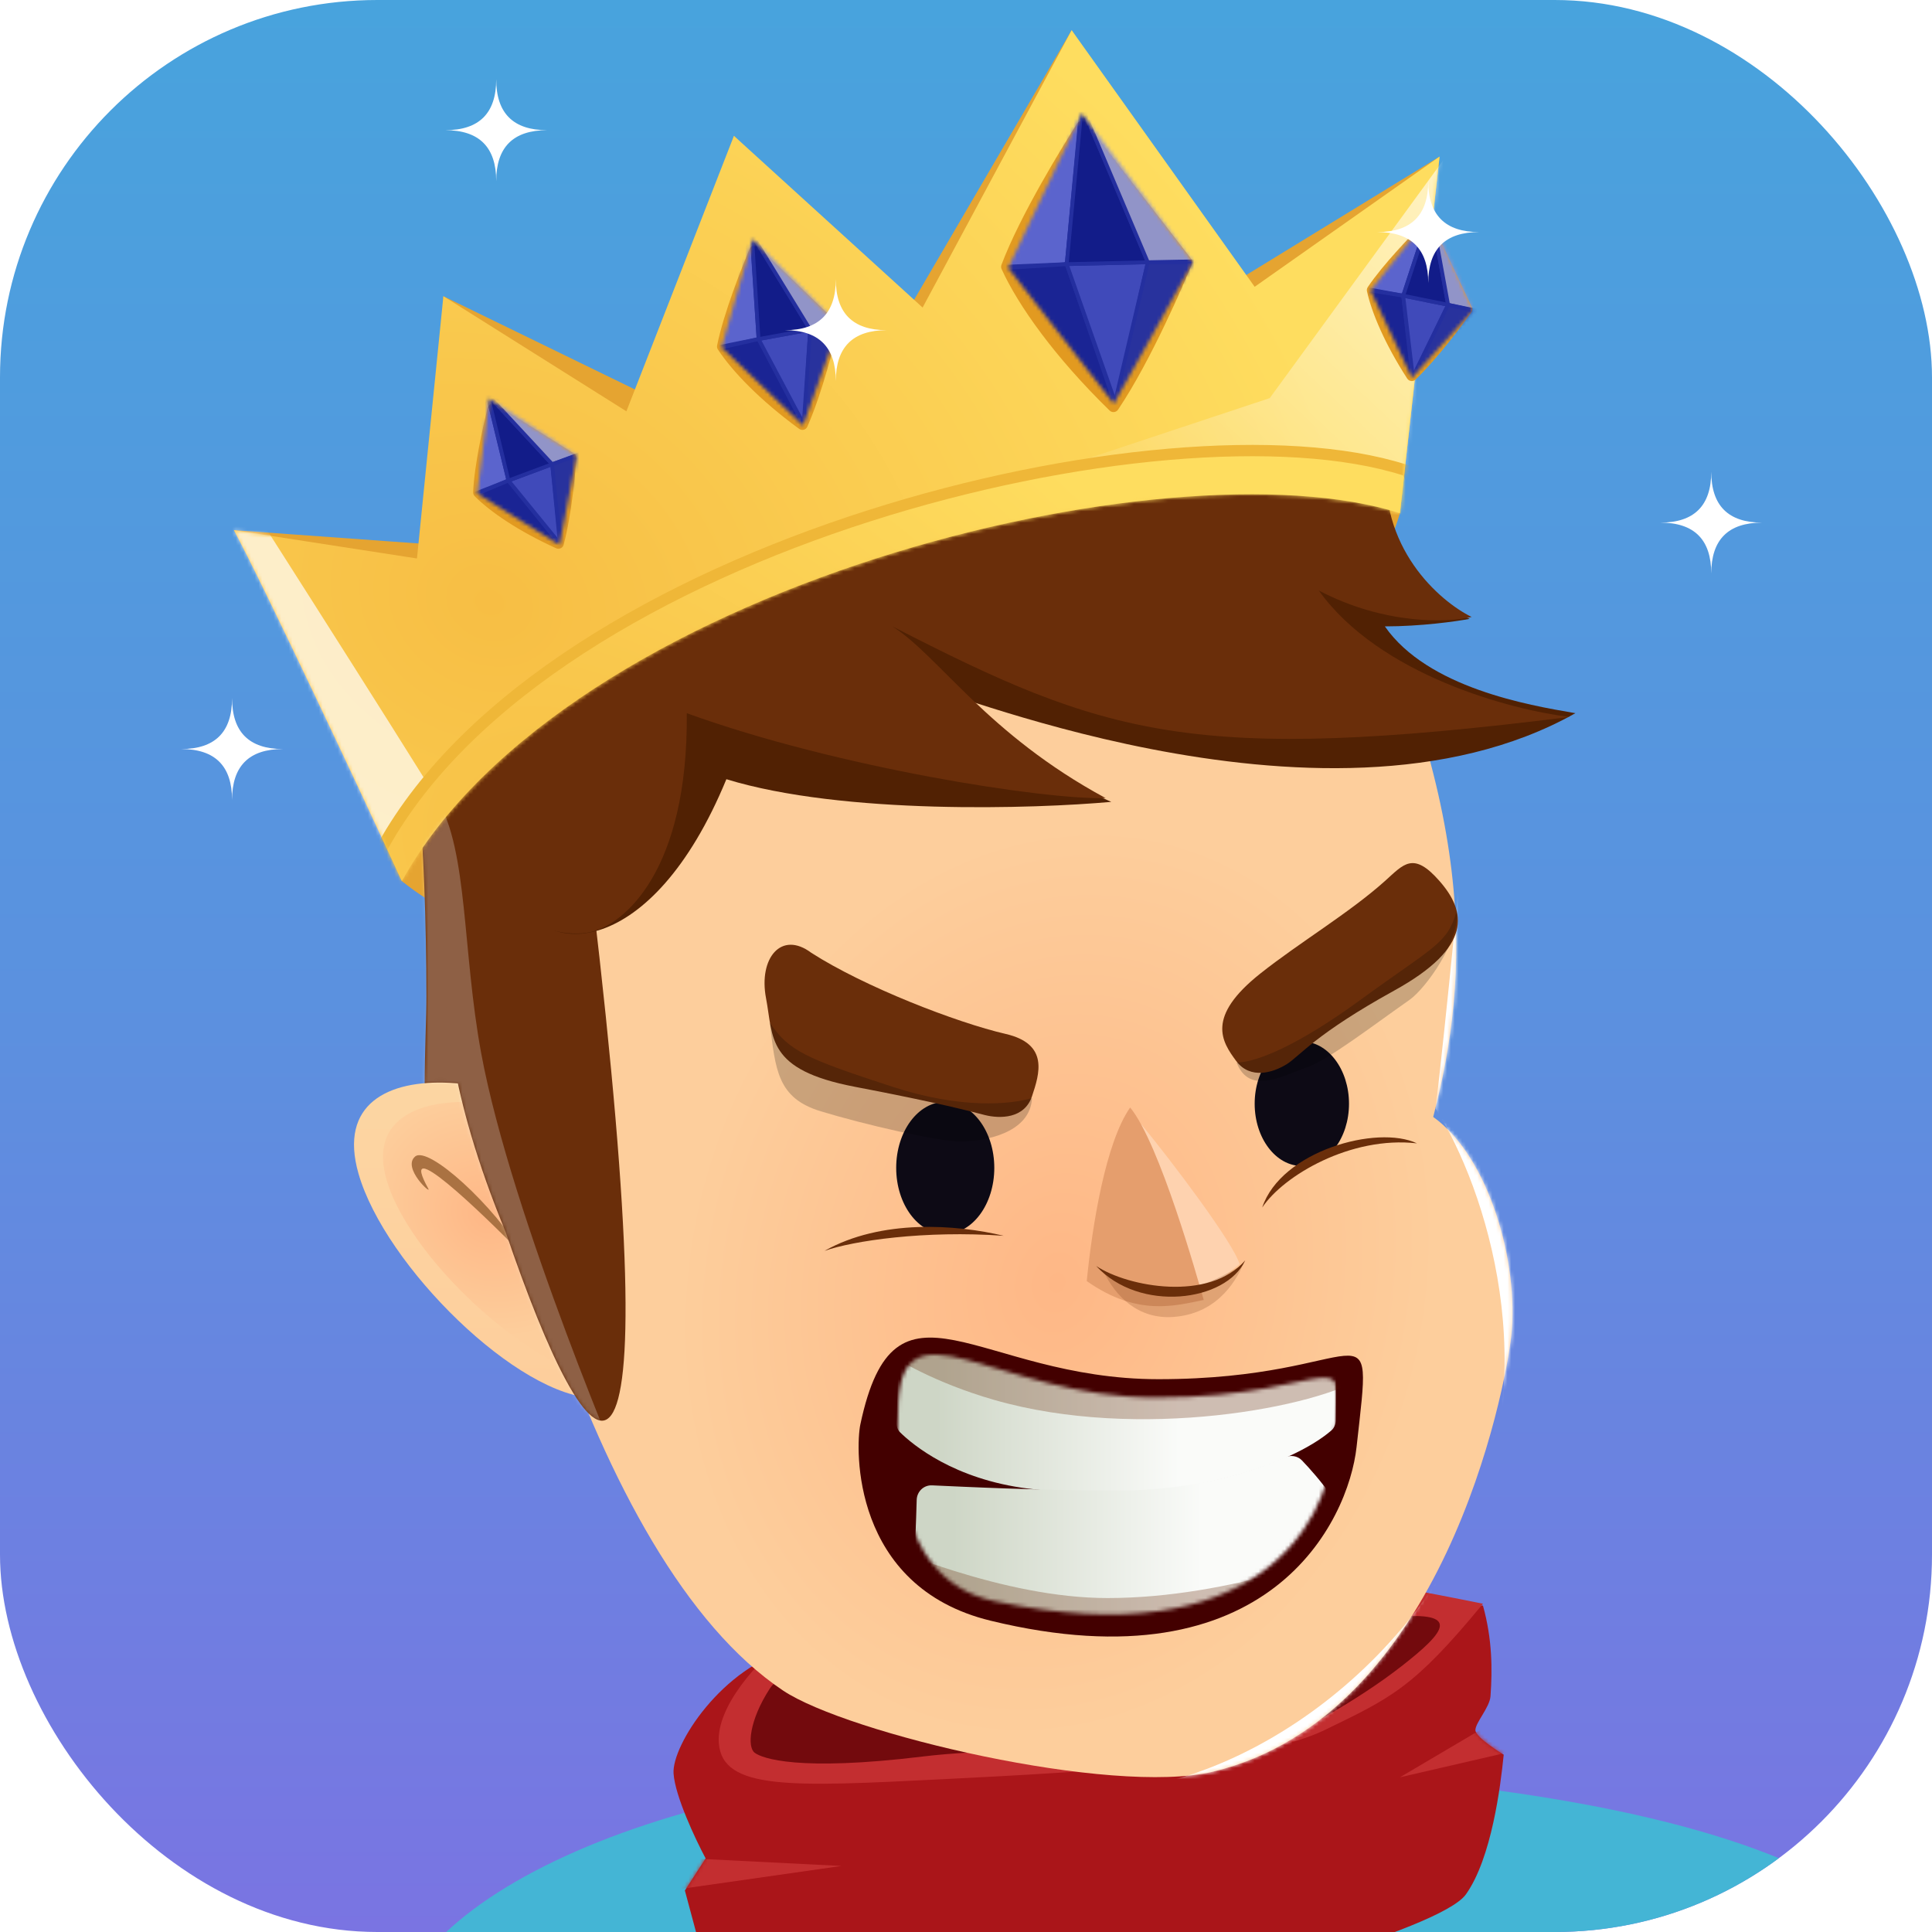 <svg width="512" height="512" viewBox="0 0 512 512" fill="none" xmlns="http://www.w3.org/2000/svg">
<g clip-path="url(#clip0_29_412)">
<rect width="512" height="512" rx="100" fill="url(#paint0_linear_29_412)"/>
<path d="M117.5 144.5L62 140.5C69.5 154.333 95.5 209.5 106.5 233.5C174 288 347 216.5 371 136L381.5 41.5L326 75.5L284 8L239 85L194.5 36L174 106L117.5 78.5V144.5Z" fill="#E5A431"/>
<path d="M113 264C113 245.2 112.167 221.667 111 212.5L124.5 198.5C144.833 245.667 178 341.7 146 346.5C106 352.5 113 287.5 113 264Z" fill="#6A2E0A"/>
<path d="M95 311C102 335.5 137.5 370.5 158 370.5L162 306C147.5 285.5 84.447 274.063 95 311Z" fill="url(#paint1_linear_29_412)"/>
<path d="M102.646 313.336C109.422 335.021 143.785 366 163.628 366L167.5 308.91C153.465 290.766 92.431 280.643 102.646 313.336Z" fill="url(#paint2_radial_29_412)"/>
<path d="M113.5 315C105.099 299.8 127 320.667 139 333C131 319.5 113.5 303.5 110 306.5C106.5 309.5 114.5 316.81 113.5 315Z" fill="#AA7242"/>
<path d="M372.5 297.106C365.5 321.606 330 356.606 309.5 356.606L305.5 292.106C320 271.606 383.053 260.169 372.5 297.106Z" fill="url(#paint3_radial_29_412)"/>
<path d="M364.854 299.442C358.078 321.127 323.715 352.106 303.872 352.106L300 295.016C314.035 276.871 375.069 266.749 364.854 299.442Z" fill="url(#paint4_radial_29_412)"/>
<path d="M354 301.106C362.401 285.906 340.5 306.772 328.5 319.106C336.5 305.606 354 289.606 357.5 292.606C361 295.606 353 302.915 354 301.106Z" fill="#AA7242"/>
<path d="M285 467.5C185.4 466.7 108 500 103.5 537.5L511 537.5C528 537.5 502 507 480.5 496.5C459 486 409.5 468.5 285 467.5Z" fill="#44B5D5"/>
<path d="M181.5 501L187 521.5L285 536C316.667 528.667 381.7 511.6 388.5 502C395.3 492.4 397.667 473.333 398.5 465C398.5 465 391 460.5 391 458.5C391 456.5 394.786 452.5 395 449.5C395.5 442.5 395.5 434.5 393 425.5C378 424 352 423 337 423C322 423 228.5 432.5 210 437C191.5 441.5 178 462.5 178.5 470C178.9 476 184.333 487.5 187 492.5L181.5 501Z" fill="#AA1519"/>
<path d="M190.5 462C189.7 452 201.5 439.833 207.5 435C220.5 431 252.9 421.3 278.5 414.5C304.1 407.7 364.833 419.333 393 425C374.5 447.5 368.5 450 351 458.5C333.5 467 290 469.5 250 471.5L249.291 471.535C209.781 473.511 191.494 474.426 190.5 462Z" fill="#C32E30"/>
<path d="M204 447.5C208.4 440.7 231.333 432.667 241.5 430C253.333 428 280.8 423 296 419C315 414 351.5 430 369.5 428.5C387.5 427 383 432.5 371.5 441.5C360 450.5 342.5 460.5 331.5 464C320.5 467.5 277.5 461.5 244.5 465.5C211.5 469.5 202 466 200 464.5C198 463 198.5 456 204 447.5Z" fill="#730A0D"/>
<mask id="mask0_29_412" style="mask-type:alpha" maskUnits="userSpaceOnUse" x="178" y="423" width="221" height="113">
<path d="M181.5 501L187 521.5L285 536C316.667 528.667 381.7 511.6 388.5 502C395.3 492.4 397.667 473.333 398.5 465C398.5 465 391 460.5 391 458.5C391 456.5 394.786 452.5 395 449.5C395.5 442.5 395.5 434.5 393 425.5C378 424 352 423 337 423C322 423 228.5 432.5 210 437C191.5 441.5 178 462.5 178.5 470C178.9 476 184.333 487.5 187 492.5L181.5 501Z" fill="#AA1519"/>
</mask>
<g mask="url(#mask0_29_412)">
<path d="M223 494.5L167 502.5L173.5 492L223 494.5Z" fill="#C32E30"/>
<path d="M371 471L401.5 453L410 462L371 471Z" fill="#C32E30"/>
</g>
<path d="M207.5 448C156 413.5 126 296.5 118 218C172.8 104.4 297.167 115.333 352.5 135C392.234 213.413 389.504 258.442 379.815 296C394.5 306.5 402.589 334.5 400.5 354C399 368 382.5 454.815 321.5 469.5C294.5 476 224.5 459.388 207.5 448Z" fill="url(#paint5_radial_29_412)"/>
<mask id="mask1_29_412" style="mask-type:alpha" maskUnits="userSpaceOnUse" x="118" y="122" width="283" height="349">
<path d="M207.5 448C156 413.5 126 296.5 118 218C172.8 104.4 297.167 115.333 352.5 135C392.234 213.413 389.504 258.442 379.815 296C394.5 306.5 402.589 334.5 400.5 354C399 368 382.5 454.815 321.5 469.5C294.5 476 224.5 459.388 207.5 448Z" fill="url(#paint6_radial_29_412)"/>
</mask>
<g mask="url(#mask1_29_412)">
<g filter="url(#filter0_f_29_412)">
<path d="M380.467 293.846C383.042 271.126 388.193 222.52 388.193 209.856C403.073 206.192 432.833 201.061 432.833 209.856C432.833 220.849 457.729 268.341 462.451 329.025C467.172 389.708 440.559 424.008 417.381 465.343C394.202 506.678 319.944 544.495 259.422 538.339C198.9 532.183 140.095 473.258 118.633 435.001C97.171 396.744 143.529 360.686 149.538 373.438C155.547 386.19 176.052 419.644 193.5 440C208.5 457.5 254.701 466.662 282.601 473.258C310.501 479.854 363 456 388.193 406.418C409.601 364.285 393.916 314.953 380.467 293.846Z" fill="white"/>
</g>
</g>
<path d="M134 326.5C103.5 252.5 129.5 237.5 106 189H151.5L157 237.5C178.5 419.5 156.5 392.5 134 326.5Z" fill="#6A2E0A"/>
<path d="M192.5 206.5C172.5 255 143 253.5 138.5 237.5L132 193.5L227 129C268 122.333 350 113 350 129C350 145 376.333 159 389.5 164C386 164.667 376.6 166 367 166C378.359 182.298 405.165 186.888 417.064 188.925L417.5 189C350 227 241 178 249.5 184C257.5 192.4 284.5 208.333 294.5 212.5C274.333 214.333 223.5 216 192.5 206.5Z" fill="#512103"/>
<path d="M182 189C182.4 230.6 165.5 245 156.5 247C145.261 249.498 122.471 240.3 124.5 211.5C126.667 190.5 138.5 145.2 168.5 132L233 107.5C278.833 102.333 369.9 97.9 367.5 121.5C365.1 145.1 381.5 159.333 390 163.5C383.833 165 367.1 165.7 349.5 156.5C365.5 178.9 400.5 188.167 416 190C316 202.5 293 195 236.5 166C249 174 261.5 194.5 293 211.5C277 212 222 203.5 182 189Z" fill="#6A2E0A"/>
<ellipse cx="345" cy="292.5" rx="12.5" ry="16.5" fill="#0D0A15"/>
<path d="M334.5 320C340.187 311.5 358 301 375.5 303C365 298 339.5 305 334.5 320Z" fill="#6A2E0A"/>
<path d="M381.5 233.5C374.5 225.5 372.003 229.023 367 233.5C357.5 242 344.453 249.71 334 258C319.5 269.5 323.81 276.05 327.572 281.134C331.333 286.218 337.513 284.203 341.006 282.012C344.499 279.821 348.553 274.064 369.5 262.5C390.447 250.936 388.539 241.544 381.5 233.5Z" fill="#6A2E0A"/>
<path opacity="0.2" d="M360.5 265C344.867 276.409 333.631 281.437 327.727 281.609C331.147 290.486 340.296 284.86 346 283C351.704 281.14 363.652 271.893 373.5 265C378 261.85 387 249 386 241.5C383.572 250.181 380.041 250.739 360.5 265Z" fill="black"/>
<ellipse cx="250.5" cy="309.5" rx="13" ry="17.5" fill="#0D0A15"/>
<path d="M218.5 331.5C226 328.833 245 326 266 327.5C253.5 324.5 233.5 323 218.5 331.5Z" fill="#6A2E0A"/>
<path d="M203 264.5C201 254 207 246.5 215 252.5C229 261.5 253.5 271 266.5 274C278 276.654 275.5 284.5 273.5 290.5C271.5 296.5 265 296.5 261 295.5C257 294.5 250 292.5 226.5 288C203 283.5 205 275 203 264.5Z" fill="#6A2E0A"/>
<path opacity="0.2" d="M236.5 288C254.9 294 267.833 292.667 273.5 291C273 300.5 260.5 302.5 254.5 302.5C248.5 302.5 229 298 217.5 294.5C206 291 205.5 283.5 204 271C209 278.5 213.5 280.5 236.5 288Z" fill="black"/>
<path d="M328.5 335C326.9 329.4 310.333 307.5 302.5 298C296 307.333 293 321.5 291.5 336.5C316.5 346.5 321 341 328.5 335Z" fill="#FED2AF"/>
<path d="M319 344.5C317.4 338.9 307.333 303 299.5 293.5C293 302.833 289.5 324.5 288 339.5C301.5 349 311.5 346 319 344.5Z" fill="#E59E6D"/>
<path d="M290.5 335.5C299 341.121 320.5 345 330 334C325 345 302 348 290.5 335.5Z" fill="#6A2E0A"/>
<path opacity="0.2" d="M311 349C301.5 349.704 295.5 343.333 292.5 337C292.5 337 304.104 342.515 312 342C319.345 341.521 329.5 335 329.5 335C327 340.667 321.8 348.2 311 349Z" fill="#6A2E0A"/>
<path d="M262.5 429.5C225.5 420.5 226.729 383.5 228 377.5C237.212 334 259 365.5 307 365.5C363.5 365.5 364 343 359.5 383.5C357.333 403 336.5 447.5 262.5 429.5Z" fill="#430000"/>
<path d="M263.5 424.326C234.646 418.187 238 379.57 238 374.326C238 342.326 263.634 370.368 306.31 370.368C356.543 370.368 357.001 351.263 353 385.826C351.074 402.468 334 439.326 263.5 424.326Z" fill="#430000"/>
<mask id="mask2_29_412" style="mask-type:alpha" maskUnits="userSpaceOnUse" x="237" y="359" width="118" height="69">
<path d="M263.5 424.326C234.646 418.187 238 379.57 238 374.326C238 342.326 263.634 370.368 306.31 370.368C356.543 370.368 357.001 351.263 353 385.826C351.074 402.468 334 439.326 263.5 424.326Z" fill="#430000"/>
</mask>
<g mask="url(#mask2_29_412)">
<path d="M272.5 394.5C252.795 392.037 241.854 382.833 238.569 379.617C237.854 378.918 237.521 377.957 237.559 376.957C237.774 371.306 238.5 351.667 238.5 344C293.5 360.44 346 352 354 347.5V376.352C354 377.413 353.595 378.426 352.791 379.119C342.009 388.409 311.076 399.322 272.5 394.5Z" fill="url(#paint7_linear_29_412)"/>
<path opacity="0.3" d="M263.5 371C247.756 366.474 237.399 360.18 233.611 357.635C232.579 356.942 232 355.784 232 354.541L232 323.5C287 339.94 355.5 331 363.5 326.5V361.664C363.5 362.836 363.013 363.944 362.033 364.586C349.214 372.987 301.84 382.023 263.5 371Z" fill="#6A2E0A"/>
<path d="M296.5 395C274.437 395 255.416 394.001 246.993 393.633C244.786 393.537 242.991 395.288 242.933 397.496C242.642 408.566 241.5 431.647 241.5 439.5C298 439.5 350 436 361 412C357.58 400.98 348.962 391.116 345.022 387.015C343.836 385.781 341.983 385.538 340.419 386.235C334.417 388.91 318.351 395 296.5 395Z" fill="url(#paint8_linear_29_412)"/>
<path opacity="0.3" d="M293.5 423.5C265.854 423.5 235.674 410.113 224.815 406.115C222.742 405.351 220.991 406.788 220.933 408.996C220.642 420.066 219.5 443.147 219.5 451C276 451 377 463.5 388 439.5C384.602 428.55 377.212 414.464 373.797 408.223C372.795 406.392 370.564 405.67 368.645 406.492C358.381 410.89 326.111 423.5 293.5 423.5Z" fill="#6A2E0A"/>
</g>
<path d="M110.5 148L62 140.5C69.5 154.333 95.5 209.5 106.5 233.5C150 155 310 116.5 371 136L381.5 41.5L332.5 76L284 8L244.5 81.5L194.5 36L166 109L117.5 78.5L110.5 148Z" fill="url(#paint9_radial_29_412)"/>
<mask id="mask3_29_412" style="mask-type:alpha" maskUnits="userSpaceOnUse" x="62" y="8" width="320" height="226">
<path d="M110.5 148L62 140.5C69.5 154.333 95.5 209.5 106.5 233.5C150 155 310 116.5 371 136L381.5 41.5L332.5 76L284 8L244.5 81.5L194.5 36L166 109L117.5 78.5L110.5 148Z" fill="url(#paint10_radial_29_412)"/>
</mask>
<g mask="url(#mask3_29_412)">
<path opacity="0.7" d="M34 116.5L86.5 277.5L166.5 394.5C166.5 394.5 135.5 322.5 127.5 279C122.534 252 124 225.51 116 212.115C108 198.721 55.5 116.5 55.5 116.5H34Z" fill="white"/>
<path opacity="0.7" d="M336.5 105.5L406.5 9.5L431.5 155.5L216 145.5L336.5 105.5Z" fill="url(#paint11_linear_29_412)"/>
<path d="M373.142 125.279L372.855 124.743L372.275 124.558C356.493 119.521 334.461 118.264 309.696 120.398C284.902 122.535 257.248 128.081 230.16 136.744C176.08 154.041 123.864 183.9 101.455 224.272C96.588 233.039 94.195 245.258 92.729 256.422C92.077 261.391 91.604 266.199 91.186 270.448C91.132 270.993 91.079 271.528 91.027 272.054C90.617 276.197 90.25 279.665 89.804 282.157L86.596 283.056L84.784 283.563L85.682 285.216C86.232 286.23 86.793 287.068 87.393 287.625C87.989 288.178 88.973 288.743 90.102 288.276C91.013 287.899 91.5 287.017 91.781 286.366C92.004 285.848 92.196 285.235 92.365 284.556L92.383 284.551L408.904 195.944L410.705 195.44L409.822 193.792L373.142 125.279Z" fill="url(#paint12_radial_29_412)" stroke="#EFB738" stroke-width="3"/>
</g>
<g opacity="0.3">
<mask id="mask4_29_412" style="mask-type:alpha" maskUnits="userSpaceOnUse" x="111" y="198" width="56" height="185">
<path d="M113 264C113 245.2 112.167 221.667 111 212.5L124.5 198.5C144.833 245.667 187.277 380.218 155 382.5C101.5 386.283 113 287.5 113 264Z" fill="#6A2E0A"/>
</mask>
<g mask="url(#mask4_29_412)">
<mask id="mask5_29_412" style="mask-type:alpha" maskUnits="userSpaceOnUse" x="111" y="189" width="55" height="188">
<path d="M157 237.5C178.5 419.5 156.5 392.5 134 326.5C130.299 317.52 123 298 121.5 287.5C121.387 286.711 113.5 287 112 287C113.047 273.739 112.972 250.286 111 226C115 220.5 117 218 118.5 216L151.5 189L157 237.5Z" fill="#6A2E0A"/>
</mask>
<g mask="url(#mask5_29_412)">
<path opacity="0.8" d="M34 116.5L86.5 277.5L166.5 394.5C166.5 394.5 135.5 322.5 127.5 279C122.535 252 124 225.51 116 212.115C108 198.721 55.5 116.5 55.5 116.5H34Z" fill="white"/>
</g>
</g>
</g>
<path d="M265.393 70.189C270.387 56.919 281.795 38.49 285.425 32.767C285.978 31.895 287.216 31.852 287.848 32.667L315.657 68.575C315.984 68.998 316.067 69.549 315.862 70.043C314.072 74.358 305.133 95.466 296.289 108.568C295.776 109.328 294.703 109.429 294.047 108.789C279.486 94.587 269.806 80.937 265.43 71.296C265.27 70.943 265.257 70.552 265.393 70.189Z" fill="#E29A20"/>
<mask id="mask6_29_412" style="mask-type:alpha" maskUnits="userSpaceOnUse" x="267" y="30" width="50" height="77">
<path d="M267.185 71L286.685 30L316.185 69.5L295.185 107L267.185 71Z" fill="#C4C4C4"/>
</mask>
<g mask="url(#mask6_29_412)">
<path d="M282.685 70L286.685 27L258.685 71L282.685 70Z" fill="#5B64CD" stroke="#242F9F"/>
<path d="M282.685 70L296.685 110.5L259.185 71.5L282.685 70Z" fill="#1A2494" stroke="#242F9F"/>
<path d="M304.185 69.5L295.685 107L282.685 70L304.185 69.5Z" fill="#404ABA" stroke="#242F9F"/>
<path d="M304.185 69.5L286.685 28L282.685 70L304.185 69.5Z" fill="#121C89" stroke="#242F9F"/>
<path d="M304.185 69.5L286.185 27L328.185 69L304.185 69.5Z" fill="#9194C8" stroke="#242F9F"/>
<path d="M304.185 69.5L294.685 110L328.185 69.5H304.185Z" fill="#28329D" stroke="#242F9F"/>
</g>
<path d="M190.043 91.539C191.801 82.862 196.671 70.707 198.635 65.994C199.037 65.03 200.273 64.788 201.026 65.511L221.731 85.404C222.109 85.767 222.27 86.3 222.15 86.811C221.338 90.27 218.012 103.889 213.954 113.073C213.578 113.923 212.517 114.192 211.767 113.643C201.377 106.042 194.011 98.348 190.249 92.61C190.041 92.293 189.968 91.911 190.043 91.539Z" fill="#E29A20"/>
<mask id="mask7_29_412" style="mask-type:alpha" maskUnits="userSpaceOnUse" x="191" y="63" width="32" height="50">
<path d="M191.233 92.076L199.451 63.353L222.365 86.147L212.828 112.738L191.233 92.076Z" fill="#C4C4C4"/>
</mask>
<g mask="url(#mask7_29_412)">
<path d="M201.027 89.858L199.141 61.395L185.806 92.935L201.027 89.858Z" fill="#5B64CD" stroke="#242F9F"/>
<path d="M201.027 89.858L214.147 114.871L186.177 93.211L201.027 89.858Z" fill="#1A2494" stroke="#242F9F"/>
<path d="M214.703 87.36L213.148 112.688L201.027 89.858L214.703 87.36Z" fill="#404ABA" stroke="#242F9F"/>
<path d="M214.703 87.36L199.245 62.048L201.027 89.858L214.703 87.36Z" fill="#121C89" stroke="#242F9F"/>
<path d="M214.703 87.36L198.822 61.446L229.976 84.609L214.703 87.36Z" fill="#9194C8" stroke="#242F9F"/>
<path d="M214.703 87.36L212.819 114.747L230.028 84.935L214.703 87.36Z" fill="#28329D" stroke="#242F9F"/>
</g>
<path d="M362.472 76.087C366.591 69.966 374.135 62.219 377.326 59.038C378.052 58.313 379.267 58.535 379.705 59.464L390.026 81.35C390.256 81.838 390.212 82.403 389.898 82.84C388.025 85.451 381.212 94.752 375.13 100.589C374.473 101.22 373.413 101.081 372.918 100.316C367 91.147 363.506 82.861 362.262 77.189C362.178 76.807 362.254 76.411 362.472 76.087Z" fill="#E29A20"/>
<mask id="mask8_29_412" style="mask-type:alpha" maskUnits="userSpaceOnUse" x="363" y="57" width="28" height="44">
<path d="M363.207 76.979L379.008 57.044L390.368 82.27L374.174 100.109L363.207 76.979Z" fill="#C4C4C4"/>
</mask>
<g mask="url(#mask8_29_412)">
<path d="M371.864 78.366L379.379 55.407L358.528 75.919L371.864 78.366Z" fill="#5B64CD" stroke="#242F9F"/>
<path d="M371.864 78.366L374.567 102.205L358.742 76.254L371.864 78.366Z" fill="#1A2494" stroke="#242F9F"/>
<path d="M383.762 80.774L374.449 100.171L371.864 78.366L383.762 80.774Z" fill="#404ABA" stroke="#242F9F"/>
<path d="M383.762 80.774L379.255 55.953L371.864 78.366L383.762 80.774Z" fill="#121C89" stroke="#242F9F"/>
<path d="M383.762 80.774L379.104 55.345L397.036 83.494L383.762 80.774Z" fill="#9194C8" stroke="#242F9F"/>
<path d="M383.762 80.774L373.528 101.683L396.974 83.766L383.762 80.774Z" fill="#28329D" stroke="#242F9F"/>
</g>
<path d="M125.385 130.434C125.707 123.05 128.146 112.453 129.214 108.106C129.455 107.124 130.583 106.676 131.439 107.214L152.058 120.149C152.524 120.442 152.792 120.956 152.752 121.504C152.512 124.741 151.545 136.213 149.371 144.362C149.14 145.228 148.187 145.663 147.37 145.291C137.349 140.733 129.902 135.618 125.799 131.502C125.517 131.219 125.368 130.834 125.385 130.434Z" fill="#E29A20"/>
<mask id="mask9_29_412" style="mask-type:alpha" maskUnits="userSpaceOnUse" x="126" y="105" width="27" height="40">
<path d="M126.496 130.809L129.6 105.581L152.858 120.751L148.299 144.424L126.496 130.809Z" fill="#C4C4C4"/>
</mask>
<g mask="url(#mask9_29_412)">
<path d="M134.739 127.351L129.051 104.005L121.876 132.417L134.739 127.351Z" fill="#5B64CD" stroke="#242F9F"/>
<path d="M134.739 127.351L149.754 145.979L122.239 132.585L134.739 127.351Z" fill="#1A2494" stroke="#242F9F"/>
<path d="M146.335 123.021L148.571 144.329L134.739 127.351L146.335 123.021Z" fill="#404ABA" stroke="#242F9F"/>
<path d="M146.335 123.021L129.234 104.53L134.739 127.351L146.335 123.021Z" fill="#121C89" stroke="#242F9F"/>
<path d="M146.335 123.021L128.78 104.1L159.289 118.218L146.335 123.021Z" fill="#9194C8" stroke="#242F9F"/>
<path d="M146.335 123.021L148.576 146.094L159.381 118.48L146.335 123.021Z" fill="#28329D" stroke="#242F9F"/>
</g>
<path d="M235 87.5C226 87.5 221.5 83 221.5 74C221.5 83 217 87.5 208 87.5C217 87.5 221.5 92 221.5 101C221.5 92 226 87.5 235 87.5Z" fill="white"/>
<path d="M392 61.5C383 61.5 378.5 57 378.5 48C378.5 57 374 61.5 365 61.5C374 61.5 378.5 66 378.5 75C378.5 66 383 61.5 392 61.5Z" fill="white"/>
<path d="M467 138.5C458 138.5 453.5 134 453.5 125C453.5 134 449 138.5 440 138.5C449 138.5 453.5 143 453.5 152C453.5 143 458 138.5 467 138.5Z" fill="white"/>
<path d="M145 34.5C136 34.5 131.5 30 131.5 21C131.5 30 127 34.5 118 34.5C127 34.5 131.5 39 131.5 48C131.5 39 136 34.5 145 34.5Z" fill="white"/>
<path d="M75 198.5C66 198.5 61.5 194 61.5 185C61.5 194 57 198.5 48 198.5C57 198.5 61.5 203 61.5 212C61.5 203 66 198.5 75 198.5Z" fill="white"/>
</g>
<defs>
<filter id="filter0_f_29_412" x="73" y="165" width="430" height="414" filterUnits="userSpaceOnUse" color-interpolation-filters="sRGB">
<feFlood flood-opacity="0" result="BackgroundImageFix"/>
<feBlend mode="normal" in="SourceGraphic" in2="BackgroundImageFix" result="shape"/>
<feGaussianBlur stdDeviation="20" result="effect1_foregroundBlur_29_412"/>
</filter>
<linearGradient id="paint0_linear_29_412" x1="256" y1="0" x2="256" y2="512" gradientUnits="userSpaceOnUse">
<stop stop-color="#48A3DD"/>
<stop offset="0.516" stop-color="#5B91DF"/>
<stop offset="1" stop-color="#7A74E2"/>
</linearGradient>
<linearGradient id="paint1_linear_29_412" x1="130.627" y1="231.37" x2="129.126" y2="367.671" gradientUnits="userSpaceOnUse">
<stop stop-color="#FCDBA7"/>
<stop offset="1" stop-color="#FDCE9C"/>
</linearGradient>
<radialGradient id="paint2_radial_29_412" cx="0" cy="0" r="1" gradientUnits="userSpaceOnUse" gradientTransform="translate(129 322) rotate(-140.826) scale(34.828 30.454)">
<stop stop-color="#FEB786"/>
<stop offset="1" stop-color="#FDCE9C"/>
</radialGradient>
<radialGradient id="paint3_radial_29_412" cx="0" cy="0" r="1" gradientUnits="userSpaceOnUse" gradientTransform="translate(334.619 325.183) rotate(75.268) scale(29.523 23.905)">
<stop stop-color="#FEB786"/>
<stop offset="1" stop-color="#FDCE9C"/>
</radialGradient>
<radialGradient id="paint4_radial_29_412" cx="0" cy="0" r="1" gradientUnits="userSpaceOnUse" gradientTransform="translate(328.186 324.293) rotate(73.957) scale(26.297 22.994)">
<stop stop-color="#FEB786"/>
<stop offset="1" stop-color="#FDCE9C"/>
</radialGradient>
<radialGradient id="paint5_radial_29_412" cx="0" cy="0" r="1" gradientUnits="userSpaceOnUse" gradientTransform="translate(280.042 340) rotate(104.665) scale(123.007 99.186)">
<stop stop-color="#FEB786"/>
<stop offset="1" stop-color="#FDCE9C"/>
</radialGradient>
<radialGradient id="paint6_radial_29_412" cx="0" cy="0" r="1" gradientUnits="userSpaceOnUse" gradientTransform="translate(280.042 340) rotate(104.665) scale(123.007 99.186)">
<stop stop-color="#FEB786"/>
<stop offset="1" stop-color="#FDCE9C"/>
</radialGradient>
<linearGradient id="paint7_linear_29_412" x1="248.224" y1="377.189" x2="312.567" y2="377.189" gradientUnits="userSpaceOnUse">
<stop stop-color="#CED6C6"/>
<stop offset="1" stop-color="#FAFBF9"/>
</linearGradient>
<linearGradient id="paint8_linear_29_412" x1="252.5" y1="404.5" x2="318.5" y2="404.5" gradientUnits="userSpaceOnUse">
<stop stop-color="#CED6C6"/>
<stop offset="1" stop-color="#FAFBF9"/>
</linearGradient>
<radialGradient id="paint9_radial_29_412" cx="0" cy="0" r="1" gradientUnits="userSpaceOnUse" gradientTransform="translate(130.571 159.559) rotate(-63.411) scale(204.267 243.648)">
<stop stop-color="#F7BE44"/>
<stop offset="1" stop-color="#FEDD5F"/>
</radialGradient>
<radialGradient id="paint10_radial_29_412" cx="0" cy="0" r="1" gradientUnits="userSpaceOnUse" gradientTransform="translate(130.571 159.559) rotate(-63.411) scale(204.267 243.648)">
<stop stop-color="#F7BE44"/>
<stop offset="1" stop-color="#FEDD5F"/>
</radialGradient>
<linearGradient id="paint11_linear_29_412" x1="403" y1="41" x2="295" y2="155" gradientUnits="userSpaceOnUse">
<stop stop-color="white"/>
<stop offset="1" stop-color="white" stop-opacity="0"/>
</linearGradient>
<radialGradient id="paint12_radial_29_412" cx="0" cy="0" r="1" gradientUnits="userSpaceOnUse" gradientTransform="translate(156 232.5) rotate(-55.627) scale(162.955 226.294)">
<stop stop-color="#F7BE44"/>
<stop offset="1" stop-color="#FEDD5F"/>
</radialGradient>
<clipPath id="clip0_29_412">
<path d="M0 100C0 44.772 44.772 0 100 0H412C467.228 0 512 44.772 512 100V412C512 467.228 467.228 512 412 512H100C44.772 512 0 467.228 0 412V100Z" fill="white"/>
</clipPath>
</defs>
</svg>
